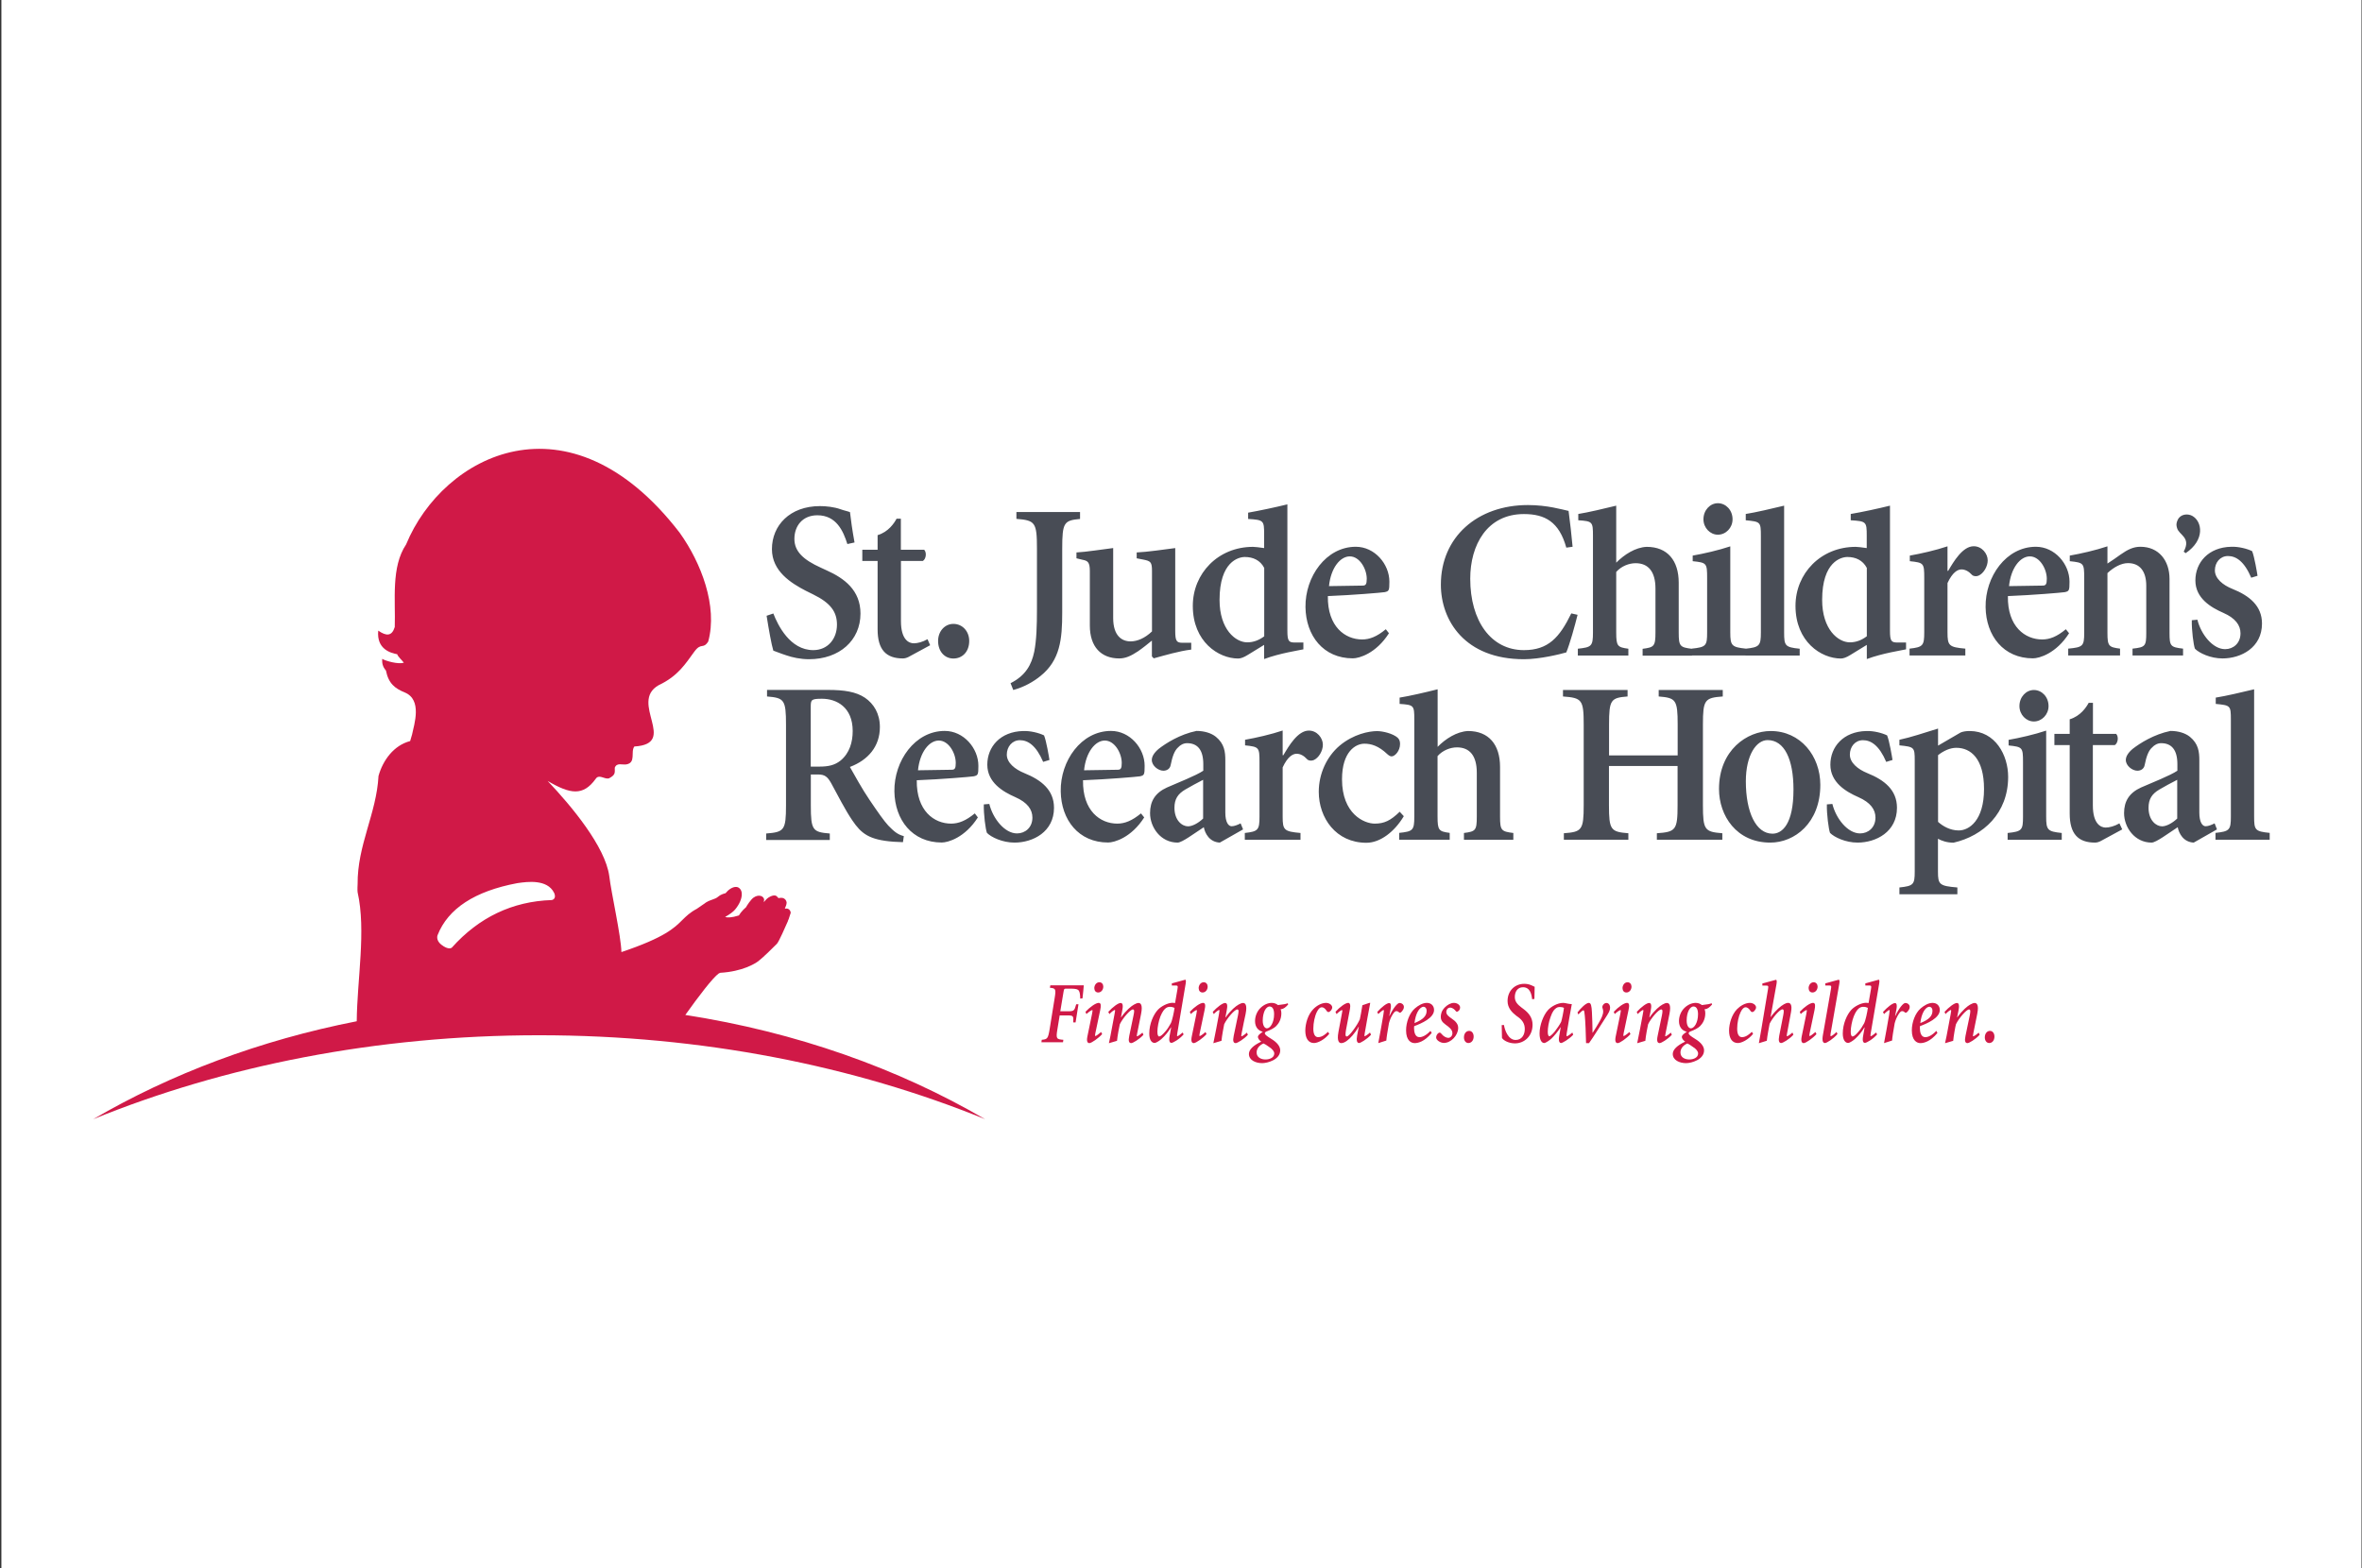 <svg width="1256" height="834" viewBox="0 0 1256 834" fill="none" xmlns="http://www.w3.org/2000/svg">
<rect x="0" y="0" width="1256" height="834" fill="#333333" stroke="none"/>
<rect width="1255" height="834" transform="translate(0.735)" fill="white"/>
<path d="M450.589 289.369C448.404 282.439 444.732 274.066 434.646 274.066C426.698 274.066 422.422 279.787 422.422 286.625C422.422 293.322 427.21 297.741 436.459 301.927L439.573 303.369C448.916 307.555 457.561 313.88 457.561 326.345C457.561 340.578 446.406 350.625 430.184 350.625C425.629 350.625 421.307 349.648 418.192 348.578C414.846 347.508 412.661 346.532 411.22 346.066C410.244 342.95 408.803 334.811 407.641 327.508L411.22 326.299C413.637 332.532 420.098 345.787 432.462 345.787C440.27 345.787 445.058 339.694 445.058 332.252C445.058 325.555 441.851 320.764 432.322 316.113L428.464 314.206C420.563 310.113 410.477 303.787 410.477 292.066C410.477 279.508 419.959 269.183 436.041 269.183C439.294 269.183 443.617 269.648 446.964 270.857C448.869 271.555 450.543 271.834 451.983 272.392C452.448 276.578 453.192 281.834 454.4 288.532L450.589 289.369ZM493.211 339.973C490.562 341.508 487.819 342.159 485.914 342.159C483.497 342.159 479.081 340.485 479.081 330.346V298.346H490.748C492.421 297.322 492.886 293.927 491.445 292.392H479.035V275.88H476.757C475.549 278.159 472.435 282.95 466.671 284.625V292.392H458.537V298.346H466.671V334.764C466.671 345.508 471.133 350.206 480.104 350.206C481.08 350.206 482.288 349.973 484.055 348.904L494.606 343.183L493.211 339.973ZM1127.01 437.927C1124.36 439.462 1121.62 440.159 1119.72 440.159C1117.3 440.159 1112.88 438.485 1112.88 428.345V396.299H1124.55C1126.22 395.276 1126.73 391.88 1125.29 390.346H1112.93V373.834H1110.65C1109.44 376.113 1106.33 380.857 1100.57 382.578V390.346H1092.43V396.299H1100.57V432.718C1100.57 443.462 1105.03 448.159 1114 448.159C1114.97 448.159 1116.18 447.927 1117.95 446.857L1128.5 441.136L1127.01 437.927ZM498.835 340.904C498.835 346.625 502.414 350.252 506.969 350.252C511.757 350.252 515.382 346.625 515.382 340.904C515.382 335.741 511.757 331.834 506.969 331.834C502.414 331.834 498.835 335.741 498.835 340.904ZM551.404 324.066C551.404 332.904 551.172 340.392 549.963 346.625C548.522 353.508 545.408 359.322 537.367 363.369L538.808 366.997C544.572 365.415 549.359 362.718 553.217 359.601C563.768 351.183 564.837 339.88 564.837 325.787V291.834C564.837 277.834 565.813 276.811 574.319 276.02V272.346H540.481V275.973C550.428 276.764 551.404 277.787 551.404 291.787V324.066ZM591.842 291.508C586.45 292.159 577.34 293.601 572.413 293.834V296.95L575.667 297.741C578.316 298.252 579.524 298.904 579.524 303.694V332.718C579.524 344.02 585.52 350.206 595.142 350.206C598.488 350.206 601.37 348.904 605.088 346.439C607.738 344.625 610.108 342.671 612.525 340.718V349.136L613.501 350.159C619.125 348.625 627.074 346.252 633.441 345.508V341.88H628.886C625.633 341.88 624.935 340.997 624.935 335.508V291.508C619.776 292.159 610.062 293.601 604.438 293.834V296.95L607.784 297.601C611.875 298.392 612.572 298.904 612.572 303.694V335.834C608.76 339.462 604.763 341.136 601.184 341.136C596.629 341.136 591.935 338.299 591.935 328.671V291.508H591.842ZM684.569 268.252C678.341 269.787 669.835 271.601 663.7 272.671V276.02C671.973 276.532 672.206 276.811 672.206 284.206V291.508C669.417 291.136 667.511 290.857 666.303 290.857C647.711 290.857 634.278 304.997 634.278 322.252C634.278 341.322 647.943 350.252 658.401 350.252C659.61 350.252 661.283 349.741 663.56 348.299L672.206 342.997V350.532C680.479 347.415 690.891 345.88 693.075 345.369V341.741H688.66C685.313 341.741 684.569 341.09 684.569 335.415V268.252ZM672.252 338.439C669.463 340.532 666.489 341.648 663.235 341.648C657.007 341.648 648.501 334.764 648.501 319.09C648.501 298.718 658.587 296.252 661.934 296.252C666.256 296.252 670.114 297.927 672.252 302.066V338.439ZM736.906 334.671C732.211 338.578 728.353 340.113 724.31 340.113C715.339 340.113 705.857 333.369 706.09 317.043C719.15 316.532 734.628 315.229 736.302 314.95C738.579 314.439 738.811 314.159 738.811 309.369C738.811 300.02 731.003 290.811 720.963 290.811C705.113 290.811 693.958 306.764 694.191 322.95C694.423 338.113 703.673 350.159 719.383 350.159C722.729 350.159 731.747 347.555 738.579 336.811L736.906 334.671ZM706.694 311.741C707.67 302.02 712.69 295.927 717.756 295.927C723.055 295.927 726.773 302.671 726.773 307.834C726.773 310.671 726.262 311.462 724.635 311.462L706.694 311.741ZM836.234 290.811C835.536 283.834 835.025 278.532 834.095 271.741C830.749 271.043 822.801 268.625 812.482 268.625C785.617 268.625 766.188 285.601 766.188 310.95C766.188 330.02 778.924 350.625 810.344 350.625C818.757 350.625 829.54 347.973 832.887 346.997C834.793 342.392 837.442 332.764 838.883 326.997L835.536 326.252C829.308 339.043 823.312 345.787 810.344 345.787C792.821 345.787 781.805 330.252 781.805 307.787C781.805 289.927 790.683 273.415 810.344 273.415C821.499 273.415 829.076 277.508 832.887 291.276L836.234 290.811ZM859.427 268.95C853.199 270.485 844.321 272.578 839.255 273.369V276.718C846.784 277.229 847.063 277.508 847.063 284.904V336.345C847.063 343.741 846.32 344.252 839.022 345.043V348.671H865.888V345.043C860.124 344.252 859.427 343.741 859.427 336.345V304.206C862.169 301.09 866.26 299.555 869.746 299.555C876.439 299.555 880.297 303.973 880.297 313.043V336.392C880.297 343.787 879.553 344.299 873.464 345.09V348.718H899.725V345.09C893.357 344.299 892.66 343.787 892.66 336.392V309.927C892.66 298.113 886.664 290.857 875.649 290.857C869.653 291.09 863.657 294.997 859.427 299.276V268.95ZM920.13 290.578C913.902 292.671 905.954 294.485 900.097 295.508V298.485C907.534 299.276 907.766 299.508 907.766 307.415V336.299C907.766 343.415 907.301 344.206 899.586 344.997V348.625H928.357V344.997C920.827 344.206 920.083 343.415 920.083 336.299V290.578H920.13ZM921.292 276.206C921.292 271.276 917.713 267.648 913.483 267.648C909.393 267.648 905.814 271.276 905.814 276.206C905.814 280.764 909.393 284.392 913.483 284.392C917.713 284.392 921.292 280.764 921.292 276.206ZM948.715 268.95C942.347 270.485 933.47 272.578 928.31 273.369V276.718C936.119 277.508 936.351 277.508 936.351 285.136V336.345C936.351 343.462 935.608 344.252 928.171 345.043V348.671H956.989V345.043C949.18 344.252 948.715 343.462 948.715 336.345V268.95ZM1005 268.95C998.774 270.485 990.268 272.346 984.133 273.369V276.718C992.406 277.229 992.639 277.508 992.639 284.904V291.508C989.896 291.136 987.991 290.857 986.782 290.857C968.19 290.857 954.758 304.997 954.758 322.252C954.758 341.322 968.423 350.252 978.881 350.252C980.089 350.252 981.762 349.741 984.04 348.299L992.685 342.997V350.532C1000.96 347.415 1011.42 345.88 1013.55 345.369V341.741H1009.09C1005.75 341.741 1005 341.09 1005 335.415V268.95ZM992.639 338.439C989.896 340.532 986.875 341.648 983.668 341.648C977.44 341.648 968.934 334.764 968.934 319.09C968.934 298.718 979.02 296.252 982.367 296.252C986.689 296.252 990.501 297.927 992.685 302.066V338.439H992.639ZM1035.59 290.578C1029.36 292.671 1021.41 294.485 1015.55 295.508V298.485C1022.99 299.276 1023.22 299.508 1023.22 307.415V336.299C1023.22 343.415 1022.53 344.206 1015.41 344.997V348.625H1045.07V344.997C1036.33 344.206 1035.59 343.415 1035.59 336.299V310.113C1038.24 304.392 1040.98 302.857 1043.02 302.857C1044.93 302.857 1046.88 303.88 1048.55 305.694C1049.25 306.485 1050.74 306.718 1052.04 306.206C1054.78 305.043 1056.97 301.276 1056.97 298.066C1056.97 294.439 1053.85 290.532 1049.53 290.532C1043.63 290.532 1038.84 298.718 1035.96 303.601H1035.59V290.578ZM1098.52 334.671C1093.83 338.578 1090.01 340.113 1085.92 340.113C1076.91 340.113 1067.43 333.369 1067.7 317.043C1080.76 316.532 1096.24 315.229 1097.96 314.95C1100.24 314.439 1100.47 314.159 1100.47 309.369C1100.47 300.02 1092.66 290.811 1082.58 290.811C1066.73 290.811 1055.57 306.764 1055.85 322.95C1056.08 338.113 1065.33 350.159 1081.04 350.159C1084.39 350.159 1093.41 347.555 1100.24 336.811L1098.52 334.671ZM1068.31 311.741C1069.28 302.02 1074.3 295.927 1079.37 295.927C1084.67 295.927 1088.39 302.671 1088.39 307.834C1088.39 310.671 1087.92 311.462 1086.2 311.462L1068.31 311.741ZM1120.64 290.578C1114.42 292.671 1106.47 294.485 1100.61 295.508V298.485C1108.05 299.276 1108.28 299.508 1108.28 307.415V336.578C1108.28 343.694 1107.58 344.252 1099.78 344.997V348.625H1127.34V344.997C1121.34 344.206 1120.64 343.694 1120.64 336.578V304.811C1123.99 301.694 1127.94 299.508 1131.57 299.508C1137.8 299.508 1141.28 303.787 1141.28 311.555V336.578C1141.28 343.694 1140.77 344.252 1133.98 344.997V348.625H1160.85V344.997C1154.16 344.206 1153.65 343.694 1153.65 336.578V307.927C1153.65 298.066 1147.88 290.811 1138.17 290.811C1134.45 290.811 1131.47 292.252 1127.62 294.95C1125.48 296.485 1123.06 298.206 1120.64 299.741V290.578ZM1162.24 294.206C1172.66 287.183 1171.08 277.276 1165.68 274.346C1163.31 273.09 1159.46 273.322 1157.97 276.578C1156.9 278.904 1157.5 280.206 1157.64 280.764C1158.57 284.625 1165.36 285.741 1161.18 293.415L1162.24 294.206ZM1165.5 329.88C1165.36 335.043 1166.43 343.229 1167.17 345.043C1169.45 347.369 1175.44 350.206 1181.81 350.206C1191.67 350.206 1202.82 344.485 1202.82 331.648C1202.82 322.206 1196.13 316.857 1187.11 313.229C1181.95 311.183 1177.77 307.648 1177.77 303.369C1177.77 299.229 1180.51 295.741 1184.74 295.741C1189.06 295.741 1193.39 298.578 1197.1 307.276L1200.45 306.252C1200.22 304.671 1198.78 296.02 1197.57 293.136C1194.92 291.834 1190.36 290.671 1186.51 290.811C1174.28 291.043 1167.4 299.229 1167.4 308.718C1167.4 318.206 1175.68 323.09 1182.28 325.973C1188.74 328.811 1191.39 332.578 1191.39 336.857C1191.39 342.159 1187.53 345.276 1183.21 345.276C1176.61 345.276 1170.38 337.369 1168.47 329.601L1165.5 329.88ZM407.874 366.997V370.439C416.984 371.183 417.96 372.159 417.96 385.415V428.345C417.96 441.601 416.984 442.578 407.409 443.322V446.764H441.246V443.322C432.136 442.578 431.16 441.601 431.16 428.345V411.927H435.018C438.597 411.927 440.038 413.136 441.99 416.578C445.476 422.95 449.427 430.811 453.285 436.439C457.979 443.322 462.07 446.718 475.13 447.694L480.15 447.927L480.615 444.718C477.129 443.834 475.223 442.02 472.342 439.09C470.064 436.625 466.95 432.206 462.395 425.462C458.584 419.927 453.889 411.369 451.937 407.927C461.651 404.252 467.88 396.997 467.88 386.718C467.88 379.508 464.626 374.345 459.978 371.136C455.191 367.927 448.962 366.95 440.177 366.95H407.874V366.997ZM431.114 376.066C431.114 372.159 431.346 371.648 437.11 371.648C444.779 371.648 453.424 376.066 453.424 388.811C453.424 394.718 451.751 400.578 446.964 404.532C443.849 406.997 440.503 407.741 435.669 407.741H431.114V376.066ZM518.357 432.625C513.662 436.485 509.805 438.066 505.761 438.066C496.744 438.066 487.262 431.322 487.494 414.997C500.555 414.485 516.033 413.183 517.753 412.904C520.03 412.392 520.262 412.113 520.262 407.322C520.262 397.973 512.454 388.764 502.368 388.764C486.518 388.764 475.363 404.718 475.595 420.904C475.828 436.066 485.077 448.113 500.787 448.113C504.134 448.113 513.151 445.508 519.984 434.764L518.357 432.625ZM488.145 409.694C489.121 399.973 494.141 393.88 499.207 393.88C504.506 393.88 508.224 400.625 508.224 405.787C508.224 408.671 507.759 409.415 506.04 409.415L488.145 409.694ZM523.144 427.834C523.005 432.997 524.074 441.183 524.818 442.997C527.095 445.322 533.091 448.159 539.459 448.159C549.313 448.159 560.468 442.439 560.468 429.648C560.468 420.159 553.728 414.857 544.757 411.229C539.598 409.136 535.368 405.648 535.368 401.369C535.368 397.229 538.157 393.694 542.34 393.694C546.663 393.694 550.986 396.532 554.704 405.229L558.051 404.206C557.818 402.671 556.377 393.973 555.169 391.136C552.52 389.834 547.965 388.671 544.107 388.811C531.883 389.09 525.003 397.229 525.003 406.718C525.003 416.159 533.277 421.09 539.877 423.973C546.338 426.811 548.987 430.578 548.987 434.857C548.987 440.159 545.129 443.276 540.807 443.276C534.207 443.276 527.978 435.369 526.072 427.601L523.144 427.834ZM606.715 432.625C602.021 436.485 598.163 438.066 594.119 438.066C585.102 438.066 575.62 431.322 575.899 414.997C588.96 414.485 604.438 413.183 606.158 412.904C608.435 412.392 608.667 412.113 608.667 407.322C608.667 397.973 600.859 388.764 590.773 388.764C574.923 388.764 563.768 404.718 564.047 420.904C564.279 436.066 573.529 448.113 589.239 448.113C592.585 448.113 601.602 445.508 608.435 434.764L606.715 432.625ZM576.457 409.694C577.433 399.973 582.453 393.88 587.473 393.88C592.771 393.88 596.49 400.625 596.49 405.787C596.49 408.671 596.025 409.415 594.305 409.415L576.457 409.694ZM659.703 437.927C658.169 438.718 656.356 439.462 654.915 439.462C653.242 439.462 651.569 437.369 651.569 432.206V404.439C651.569 399.88 651.104 395.601 646.549 391.88C644.132 389.927 640.413 388.764 636.23 388.764C627.352 390.578 619.916 395.369 616.197 398.252C613.687 400.346 612.479 402.392 612.479 404.206C612.479 407.322 615.965 409.927 618.614 409.927C620.52 409.927 622.1 408.904 622.472 407.043C623.448 402.113 624.61 399.136 626.516 397.462C627.585 396.299 629.258 395.276 631.21 395.276C636.741 395.276 639.856 398.764 639.856 406.439V409.927C635.998 412.532 626.423 416.252 620.52 418.857C614.292 421.694 611.549 426.113 611.549 432.485C611.549 440.02 617.173 448.159 626.19 448.159C628.607 448.159 635.068 443.229 640.134 439.973C640.739 443.229 643.109 447.88 648.64 448.159L661.004 441.136L659.703 437.927ZM639.763 435.369C637.02 437.973 633.906 439.508 631.722 439.508C628.607 439.508 624.517 436.392 624.517 429.648C624.517 424.997 626.33 422.252 630.281 419.927C632.465 418.625 637.253 416.02 639.763 414.764V435.369ZM682.106 388.532C675.878 390.625 667.929 392.439 662.073 393.462V396.439C669.51 397.229 669.742 397.462 669.742 405.415V434.345C669.742 441.462 668.998 442.252 661.934 443.043V446.671H691.541V443.043C682.803 442.252 682.059 441.508 682.059 434.345V408.159C684.709 402.439 687.451 400.904 689.496 400.904C691.402 400.904 693.354 401.927 695.027 403.787C695.724 404.578 697.165 404.811 698.513 404.299C701.256 403.136 703.44 399.369 703.44 396.113C703.44 392.485 700.326 388.578 696.003 388.578C690.1 388.578 685.313 396.764 682.431 401.694H682.059V388.532H682.106ZM744.296 431.741C739.369 436.532 736.023 438.066 731.003 438.066C725.379 438.066 713.619 432.904 713.619 414.485C713.619 399.694 720.917 395.555 725.518 395.555C729.004 395.555 732.955 396.578 737.742 401.136C738.718 402.02 739.416 402.299 740.02 402.299C741.693 402.299 744.482 399.462 744.482 395.694C744.482 394.252 744.11 393.229 743.181 392.346C740.671 390.159 735.372 388.857 732.258 388.857C728.075 388.857 719.755 390.392 712.318 396.625C705.485 402.439 701.256 411.555 701.256 421.136C701.256 434.997 710.366 448.252 726.587 448.252C734.024 448.252 741.6 442.299 746.481 434.113L744.296 431.741ZM764.422 366.625C758.194 368.206 749.316 370.252 744.25 371.043V374.392C751.826 374.904 752.058 375.183 752.058 382.578V434.299C752.058 441.694 751.315 442.206 744.017 442.997V446.625H770.883V442.997C765.119 442.206 764.422 441.694 764.422 434.299V402.159C767.164 399.043 771.255 397.508 774.741 397.508C781.48 397.508 785.291 401.927 785.291 410.997V434.345C785.291 441.741 784.594 442.252 778.459 443.043V446.671H804.72V443.043C798.352 442.252 797.655 441.741 797.655 434.345V407.88C797.655 396.066 791.659 388.811 780.643 388.811C774.647 389.09 768.652 392.95 764.468 397.229V366.625H764.422ZM831.121 366.997V370.439C841.207 371.183 842.137 372.159 842.137 385.369V428.252C842.137 441.462 841.16 442.485 831.586 443.183V446.625H865.888V443.183C856.545 442.439 855.569 441.462 855.569 428.252V407.415H892.056V428.252C892.056 441.462 891.08 442.485 881.04 443.183V446.625H915.854V443.183C906.511 442.439 905.535 441.462 905.535 428.252V385.369C905.535 372.159 906.511 371.136 916.086 370.439V366.997H882.016V370.439C891.126 371.183 892.103 372.159 892.103 385.369V401.787H855.616V385.369C855.616 372.159 856.592 371.136 865.469 370.439V366.997H831.121ZM967.958 417.462C967.958 402.02 957.407 388.811 941.557 388.811C929.101 388.811 914.088 398.904 914.088 419.648C914.088 433.787 923.337 448.159 941.325 448.159C954.153 448.206 967.958 437.834 967.958 417.462ZM953.688 419.927C953.688 438.345 947.693 443.415 942.533 443.415C933.749 443.415 928.357 432.02 928.357 415.555C928.357 401.555 933.981 393.648 939.884 393.648C948.855 393.601 953.688 403.834 953.688 419.927ZM971.444 427.834C971.304 432.997 972.42 441.183 973.117 442.997C975.395 445.322 981.391 448.159 987.758 448.159C997.612 448.159 1008.72 442.439 1008.72 429.648C1008.72 420.159 1002.03 414.857 993.011 411.229C987.851 409.136 983.668 405.648 983.668 401.369C983.668 397.229 986.41 393.694 990.64 393.694C994.963 393.694 999.285 396.532 1003 405.229L1006.35 404.206C1006.12 402.671 1004.68 393.973 1003.47 391.136C1000.82 389.834 996.264 388.671 992.406 388.811C980.182 389.09 973.303 397.229 973.303 406.718C973.303 416.159 981.576 421.09 988.177 423.973C994.637 426.811 997.287 430.578 997.287 434.857C997.287 440.159 993.429 443.276 989.106 443.276C982.506 443.276 976.278 435.369 974.372 427.601L971.444 427.834ZM1030.57 387.508C1022.99 389.834 1016.16 392.159 1010.02 393.462V396.439C1017.92 397.229 1018.16 397.462 1018.16 404.485V463.601C1018.16 470.485 1017.46 471.229 1010.02 472.02V475.648H1040.84V472.02C1031.26 471.229 1030.52 470.439 1030.52 463.601V446.113C1032.33 447.136 1035.21 448.206 1038.79 448.206C1054.64 444.578 1067.84 432.532 1067.84 413.183C1067.84 401.648 1061.01 388.811 1047.35 388.811C1045.44 388.811 1043.77 389.09 1042.56 389.601L1030.57 396.578V387.508ZM1030.57 401.648C1033.54 399.322 1036.93 397.741 1040.28 397.741C1047.95 397.741 1055.01 403.462 1055.01 419.648C1055.01 436.346 1047.11 441.694 1041.58 441.694C1037.17 441.694 1033.31 439.601 1030.57 437.136V401.648ZM1088.11 388.578C1081.88 390.671 1073.93 392.485 1068.08 393.508V396.485C1075.51 397.276 1075.74 397.508 1075.74 405.415V434.345C1075.74 441.462 1075.23 442.252 1067.56 443.043V446.671H1096.34V443.043C1088.81 442.252 1088.06 441.508 1088.06 434.345V388.578H1088.11ZM1089.32 375.555C1089.32 370.625 1085.74 366.997 1081.51 366.997C1077.42 366.997 1073.84 370.625 1073.84 375.555C1073.84 380.113 1077.42 383.741 1081.51 383.741C1085.69 383.741 1089.32 380.113 1089.32 375.555ZM1177.63 437.927C1176.05 438.718 1174.28 439.462 1172.84 439.462C1171.17 439.462 1169.5 437.369 1169.5 432.206V404.439C1169.5 399.88 1169.03 395.601 1164.48 391.88C1162.06 389.927 1158.34 388.764 1154.16 388.764C1145.28 390.578 1137.84 395.369 1134.12 398.252C1131.61 400.346 1130.41 402.392 1130.41 404.206C1130.41 407.322 1133.89 409.927 1136.54 409.927C1138.45 409.927 1140.03 408.904 1140.4 407.043C1141.37 402.113 1142.54 399.136 1144.49 397.462C1145.56 396.299 1147.23 395.276 1149.18 395.276C1154.71 395.276 1157.83 398.764 1157.83 406.439V409.927C1153.97 412.532 1144.4 416.252 1138.49 418.857C1132.26 421.694 1129.48 426.113 1129.48 432.485C1129.48 440.02 1135.1 448.159 1144.12 448.159C1146.49 448.159 1152.99 443.229 1158.01 439.973C1158.62 443.229 1160.99 447.88 1166.52 448.159L1178.88 441.136L1177.63 437.927ZM1157.74 435.369C1154.99 437.973 1151.83 439.508 1149.69 439.508C1146.58 439.508 1142.49 436.392 1142.49 429.648C1142.49 424.997 1144.3 422.252 1148.25 419.927C1150.39 418.625 1155.23 416.02 1157.74 414.764V435.369ZM1198.64 366.625C1192.27 368.159 1183.39 370.252 1178.23 371.043V374.392C1186.04 375.183 1186.27 375.183 1186.27 382.811V434.299C1186.27 441.415 1185.58 442.206 1178.09 442.997V446.625H1206.91V442.997C1199.1 442.206 1198.64 441.462 1198.64 434.299V366.625Z" fill="#484C55"/>
<path d="M364.415 539.834C371.433 529.973 379.056 519.973 382.17 517.787C382.449 517.648 382.635 517.555 382.96 517.415C394.813 516.718 401.506 512.532 403.226 511.229C405.457 509.601 412.01 503.136 413.126 501.973C414.242 500.764 417.635 492.95 419.075 489.694L418.889 489.973L419.447 488.671L419.54 488.346L420.47 485.508C420.423 484.671 419.959 483.88 419.215 483.462C418.657 483.183 418.006 483.183 417.356 483.276C417.402 483.183 417.402 483.09 417.402 483.09C417.82 482.206 418.285 480.997 418.285 480.159C418.285 480.113 418.285 480.02 418.285 479.973C418.146 479.043 417.681 478.346 416.891 477.88C416.101 477.415 415.078 477.462 413.963 477.694C413.405 476.997 412.847 476.532 412.708 476.485C412.475 476.299 411.174 475.834 408.757 477.322C407.827 477.88 406.898 478.904 406.154 479.834C406.247 479.09 406.34 478.345 406.34 478.345C406.108 477.508 405.55 476.857 404.713 476.578C403.551 476.159 402.11 476.439 400.762 477.369C399.228 478.392 397.183 481.648 396.626 482.625C396.114 483.043 394.116 484.811 392.907 486.904C389.003 488.159 386.632 488.113 385.61 487.694C387.98 486.345 389.84 484.997 390.862 483.787C393.186 480.997 394.441 478.066 394.441 475.648C394.441 475.229 394.395 474.857 394.348 474.485C394.116 473.369 393.511 472.532 392.675 472.066C390.351 470.857 387.562 473.276 387.051 473.741C387.004 473.787 386.214 474.625 385.796 475.09C384.913 475.276 383.1 475.834 381.845 476.95C381.008 477.694 379.986 478.066 378.777 478.485C377.336 478.997 375.756 479.555 374.176 480.904H374.129C373.757 481.136 371.34 482.811 370.55 483.369C366.878 485.322 364.926 487.276 362.835 489.322C358.698 493.462 353.539 498.625 330.438 506.392C330.252 497.787 325 474.764 323.977 465.927C321.839 450.346 304.037 428.904 291.209 415.369C303.294 422.485 310.08 423.462 316.726 414.299C318.493 411.555 321.235 414.532 323.745 414.02C327.417 412.113 326.906 411.043 326.906 408.346C327.975 405.462 330.856 406.904 332.994 406.578C338.386 405.694 335.179 399.927 337.317 397.043C360.975 395.601 334.249 373.555 350.239 364.439C360.604 359.555 364.508 352.997 369.156 346.671C372.967 341.462 373.757 345.555 376.593 341.229C381.752 322.439 372.828 299.276 361.394 283.322C302.55 206.857 235.479 242.113 215.958 289.555C207.87 301.601 210.38 319.136 209.915 333.508C208.382 338.485 205.407 338.392 201.131 335.415C200.155 345.369 207.824 347.322 211.217 347.973C211.589 349.276 213.82 351.183 214.749 352.485C211.682 353.415 205.267 351.601 203.222 350.439C203.129 352.671 203.408 354.532 205.221 356.625C206.615 363.694 210.148 366.206 215.214 368.299C224.65 372.159 220.234 385.276 219.118 390.671C218.747 391.834 218.421 393.043 218.096 394.159C209.358 396.439 203.594 404.392 201.27 412.718C200.201 432.811 189.976 449.462 190.161 470.299C190.161 470.299 189.976 473.369 190.161 474.578C194.763 494.997 189.883 521.183 189.697 543.183C138.243 553.276 90.787 571.183 49.559 595.276C119.047 566.95 200.062 550.625 286.7 550.625C373.339 550.625 454.354 566.95 523.841 595.276C477.547 568.252 423.352 548.95 364.415 539.834ZM232.691 497.369C238.222 483.276 252.491 473.973 274.987 469.741L275.638 469.648C280.24 468.997 290.977 467.508 294.602 474.811C294.602 474.811 295.392 476.206 294.974 477.415C294.556 478.625 293.347 478.718 293.347 478.718C272.478 479.415 254.629 487.927 240.267 504.02C240.267 504.02 238.64 505.601 234.596 502.392C231.575 499.973 232.691 497.369 232.691 497.369Z" fill="#D01947"/>
<path d="M576.317 523.926C576.224 524.949 575.945 528.437 575.62 530.995L574.412 531.135C574.365 528.949 574.179 527.74 573.714 526.995C573.203 526.112 572.088 525.879 569.485 525.833H567.393C565.906 525.833 565.813 525.833 565.534 527.554L563.814 537.879H567.719C571.112 537.879 571.297 537.647 572.273 534.158H573.482L571.948 543.786H570.693C570.879 540.298 570.833 540.065 567.393 540.065H563.489L562.28 547.414C561.444 552.437 561.723 552.763 565.441 553.042L565.255 554.344H553.775L553.96 553.042C556.935 552.763 557.307 552.437 558.144 547.414L560.793 530.995C561.63 525.972 561.351 525.647 558.283 525.368L558.515 524.065H576.317V523.926ZM577.712 539.368C578.688 538.391 580.361 537.228 580.779 537.228C581.058 537.228 581.012 537.6 580.686 539.321L578.223 551.275C577.665 554.019 578.362 554.809 579.292 554.809C580.408 554.809 584.172 552.158 586.078 550.019L585.52 548.902C584.312 549.972 582.825 551.042 582.499 551.042C582.22 551.042 582.22 550.623 582.453 549.554L585.056 537.182C585.474 535.042 585.613 533.414 584.219 533.414C582.732 533.414 579.571 535.6 577.2 538.158L577.712 539.368ZM586.682 524.763C586.682 523.6 585.985 522.437 584.591 522.437C582.778 522.437 581.895 524.251 581.895 525.554C581.941 526.995 582.685 527.879 583.987 527.879C585.567 527.879 586.682 526.391 586.682 524.763ZM589.936 539.368C590.866 538.298 592.399 537.182 592.771 537.182C593.097 537.182 592.957 537.833 592.632 539.507L591.191 547.182C590.726 549.74 590.261 552.251 589.657 554.856L593.933 553.6H593.98C594.212 550.996 595.188 545.833 595.467 544.763C597.001 541.554 601.045 536.902 602.393 536.902C603.322 536.902 603.183 538.019 602.764 540.019L600.487 550.949C599.883 553.74 600.347 554.809 601.556 554.809C602.393 554.809 605.832 552.809 608.017 550.391L607.505 549.228C606.436 550.205 604.995 551.182 604.67 551.182C604.391 551.182 604.484 550.763 604.717 549.507C605.46 545.693 606.25 541.74 606.762 539.321C607.831 534.019 606.297 533.461 605.414 533.461C604.81 533.461 604.112 533.693 603.043 534.298C601.602 535.089 598.86 537.275 596.164 541.089H596.071L596.722 537.693C597.233 535.088 597.187 533.461 595.885 533.461C594.584 533.461 591.656 535.647 589.332 538.205L589.936 539.368ZM628.886 549.182C627.817 550.112 626.423 551.135 626.051 551.135C625.819 551.135 625.865 550.67 626.051 549.461L630.466 523.275C630.699 521.879 630.652 521.089 630.234 521.089C629.909 521.089 626.283 522.251 623.123 523.042V524.158H624.982C626.376 524.158 626.423 524.391 626.097 526.251L624.842 533.507C624.238 533.368 623.634 533.368 623.169 533.368C620.659 533.554 617.452 535.228 615.732 537.042C613.408 539.507 611.131 544.484 611.131 549.693C611.131 553.368 612.572 554.716 613.966 554.716C614.896 554.716 617.034 553.182 617.638 552.577C619.59 550.856 621.31 548.716 622.611 546.484H622.751L621.961 550.902C621.356 554.158 622.193 554.67 622.937 554.67C623.82 554.67 627.259 552.67 629.397 550.158L628.886 549.182ZM616.43 551.275C615.779 551.275 615.453 550.437 615.453 548.67C615.453 546.484 616.104 542.995 617.08 540.53C618.149 537.879 619.218 536.716 620.008 536.158C620.659 535.693 621.403 535.507 622.147 535.507C623.076 535.507 623.866 535.74 624.564 536.065C624.285 538.298 623.309 542.902 622.565 544.298C621.589 546.065 620.752 547.368 619.823 548.437C618.242 550.344 617.08 551.275 616.43 551.275ZM633.209 539.368C634.138 538.391 635.858 537.228 636.276 537.228C636.555 537.228 636.509 537.6 636.184 539.321L633.72 551.275C633.162 554.019 633.86 554.809 634.789 554.809C635.951 554.809 639.67 552.158 641.575 550.019L641.017 548.902C639.855 549.972 638.322 551.042 637.996 551.042C637.717 551.042 637.717 550.623 637.95 549.554L640.553 537.182C641.017 535.042 641.11 533.414 639.716 533.414C638.229 533.414 635.068 535.6 632.698 538.158L633.209 539.368ZM642.179 524.763C642.179 523.6 641.482 522.437 640.088 522.437C638.275 522.437 637.392 524.251 637.392 525.554C637.439 526.995 638.182 527.879 639.484 527.879C641.064 527.879 642.179 526.391 642.179 524.763ZM645.433 539.368C646.363 538.298 647.896 537.182 648.268 537.182C648.594 537.182 648.454 537.833 648.175 539.507L646.734 547.182C646.27 549.74 645.758 552.251 645.201 554.856L649.477 553.6H649.523C649.756 550.996 650.732 545.833 650.964 544.763C652.498 541.554 656.542 536.902 657.89 536.902C658.866 536.902 658.68 538.019 658.308 540.019L656.03 550.949C655.426 553.74 655.891 554.809 657.1 554.809C657.936 554.809 661.376 552.809 663.56 550.391L663.049 549.228C661.98 550.205 660.539 551.182 660.214 551.182C659.935 551.182 660.028 550.763 660.26 549.507C661.004 545.693 661.794 541.74 662.352 539.321C663.421 534.019 661.887 533.461 661.004 533.461C660.4 533.461 659.702 533.693 658.633 534.298C657.193 535.089 654.45 537.275 651.754 541.089H651.615L652.266 537.693C652.777 535.088 652.777 533.461 651.429 533.461C650.128 533.461 647.199 535.647 644.875 538.205L645.433 539.368ZM684.755 533.6C683.918 533.972 682.664 534.251 679.549 534.577C678.713 533.879 677.597 533.414 676.249 533.414C674.344 533.414 672.159 534.298 670.346 536.019C668.394 537.879 667.372 540.577 667.372 543.089C667.372 546.251 669.045 548.205 671.508 548.763C669.649 550.065 668.905 550.67 668.905 551.554C668.905 552.251 669.556 553.275 670.672 554.019C666.442 556.019 664.118 558.251 664.118 560.577C664.118 563.926 667.743 565.461 671.183 565.461C674.018 565.461 680.758 563.6 680.758 558.67C680.758 556.67 679.317 554.53 675.831 552.437C674.111 551.368 672.577 550.391 672.577 549.6C672.577 549.275 672.81 548.995 673.135 548.763C675.738 547.786 677.551 546.809 678.573 545.786C679.875 544.484 681.362 542.251 681.362 538.949C681.362 538.205 681.269 537.461 680.99 536.763C681.269 536.763 681.362 536.763 681.502 536.716C682.478 536.577 683.64 535.833 684.988 534.251L684.755 533.6ZM677.597 560.344C677.597 562.53 675.134 563.507 672.903 563.507C670.858 563.507 668.208 562.577 668.208 559.786C668.208 557.879 669.463 556.019 671.88 554.995C672.438 555.228 673.6 555.879 674.808 556.809C676.668 558.019 677.597 559.228 677.597 560.344ZM672.577 537.368C673.321 535.972 674.297 535.321 675.041 535.321C676.807 535.321 677.504 537.042 677.504 539.414C677.504 544.019 675.413 546.949 673.693 546.949C672.577 546.949 671.462 545.6 671.462 542.809C671.462 540.484 671.973 538.623 672.577 537.368ZM706.182 548.809C705.16 549.74 703.208 551.647 700.93 551.647C699.21 551.647 698.327 549.926 698.374 546.995C698.374 544.065 699.117 540.484 700.233 538.251C701.07 536.484 701.999 535.74 702.836 535.74C703.673 535.74 704.602 536.251 705.578 537.833C705.904 538.344 706.647 538.53 707.298 537.879C707.995 537.228 708.413 536.53 708.413 535.833C708.413 534.53 706.833 533.414 705.113 533.414C702.603 533.414 699.954 535.042 698.327 536.763C695.492 539.647 694.144 544.344 694.098 548.112C694.098 552.344 695.771 554.763 698.746 554.763C700.651 554.763 704.23 553.089 706.833 549.879L706.182 548.809ZM710.737 539.368C711.714 538.298 713.247 537.228 713.573 537.228C713.945 537.228 713.805 537.833 713.48 539.507L711.714 548.902C710.737 554.205 712.364 554.809 713.201 554.809C714.177 554.809 715.246 554.298 716.176 553.6C717.942 552.344 720.452 549.647 722.45 546.112H722.543L721.66 550.763C721.195 553.321 721.521 554.763 722.729 554.763C723.427 554.763 726.913 552.763 729.051 550.344L728.493 549.182C727.47 550.158 726.029 551.135 725.704 551.135C725.425 551.135 725.518 550.716 725.704 549.507C726.634 544.112 727.61 538.763 728.632 533.414H728.121L724.449 534.67C724.077 537.228 723.334 541.089 723.101 542.112C722.404 543.786 720.963 546.065 719.569 547.926C718.174 549.833 716.826 551.275 716.129 551.275C715.293 551.275 715.385 549.972 715.757 547.693L717.802 536.902C718.267 534.577 717.849 533.414 716.919 533.414C715.432 533.414 712.457 535.6 710.133 538.158L710.737 539.368ZM732.908 539.368C733.838 538.391 735.372 537.182 735.697 537.182C735.976 537.182 735.93 537.833 735.604 539.74L734.303 547.228C733.838 549.786 733.373 552.251 732.908 554.809L737.138 553.461H737.185C737.278 551.879 737.789 548.67 738.579 544.205C739.09 542.298 739.741 540.763 740.717 539.321C741.6 537.926 742.204 537.786 742.576 537.786C742.902 537.786 743.459 537.972 743.831 538.344C744.203 538.763 744.621 538.716 744.993 538.391C745.411 538.065 745.737 537.693 746.202 536.856C746.527 536.251 746.666 535.321 746.341 534.716C745.969 533.926 745.086 533.461 744.203 533.461C743.041 533.461 740.81 536.251 738.904 540.298H738.765L739.462 536.763C739.787 535.135 739.741 533.507 738.718 533.507C737.371 533.507 734.628 535.693 732.351 538.251L732.908 539.368ZM760.657 548.298C758.379 550.716 756.334 551.647 754.8 551.647C752.476 551.647 751.919 548.902 751.919 546.716C751.919 546.484 751.965 546.065 752.012 545.786C755.777 544.391 762.563 541.461 762.563 537.182C762.563 535.088 761.168 533.414 758.705 533.414C756.474 533.414 754.103 534.856 752.384 536.344C749.502 538.809 747.689 543.693 747.689 548.019C747.689 553.461 750.385 554.809 752.244 554.809C753.964 554.809 757.403 554.112 761.308 549.414L760.657 548.298ZM755.637 535.972C756.009 535.693 756.52 535.461 756.939 535.461C757.543 535.461 758.612 535.926 758.612 537.647C758.612 540.251 756.892 542.251 752.151 544.158C752.802 538.902 754.522 536.763 755.637 535.972ZM776.414 535.833C776.414 534.53 774.88 533.414 773.114 533.414C771.44 533.414 769.674 534.437 768.28 535.833C766.374 537.786 766.142 539.647 766.142 540.902C766.142 543.554 768.326 544.623 770.046 545.972C771.998 547.507 772.323 548.53 772.323 549.6C772.323 551.042 771.162 552.019 770.185 552.019C769.07 552.019 767.629 551.321 766.328 549.693C765.909 549.182 765.444 549.042 764.84 549.507C764.236 549.926 763.678 550.856 763.678 551.786C763.725 553.461 766.235 554.716 767.768 554.716C771.58 554.716 775.345 550.716 775.391 546.763C775.391 544.763 774.229 543.275 771.859 541.693C770.604 540.856 769.07 539.693 769.07 538.298C769.07 536.856 770.046 535.926 771.115 535.926C772.37 535.926 773.485 536.902 774.183 537.833C774.462 538.205 774.926 538.251 775.624 537.647C776.088 537.275 776.414 536.577 776.414 535.833ZM778.459 551.786C778.459 553.507 779.435 554.763 780.829 554.763C782.27 554.763 783.618 553.507 783.618 551.321C783.618 549.554 782.642 548.298 781.248 548.298C779.621 548.298 778.459 549.74 778.459 551.786ZM798.538 545.228C798.631 548.437 798.678 550.949 798.678 552.019C799.375 553.368 802.303 554.949 805.557 554.949C810.53 554.949 814.946 551.135 814.946 545.042C814.946 541.228 812.854 538.763 810.298 536.809L808.95 535.786C806.998 534.298 805.51 532.763 805.51 530.298C805.51 527.461 806.951 525.089 809.879 525.089C813.644 525.089 814.434 528.902 814.713 531.461L815.922 531.321C815.968 528.716 815.968 526.856 816.061 524.856C815.689 524.67 815.178 524.437 814.481 524.112C813.04 523.461 811.738 523.275 810.484 523.275C805.743 523.275 801.652 526.763 801.652 532.437C801.652 536.158 804.069 538.53 806.347 540.298L807.323 540.995C809.461 542.577 810.809 544.437 810.809 547.321C810.809 550.251 809.322 553.135 805.928 553.135C801.978 553.135 800.119 547.833 799.747 545.182L798.538 545.228ZM829.912 546.437L829.076 551.228C828.564 554.251 829.54 554.763 830.098 554.763C830.842 554.763 834.328 552.763 836.559 550.344L836.094 549.182C835.025 550.158 833.584 551.135 833.212 551.135C832.887 551.135 832.933 550.716 833.119 549.507C833.956 544.205 834.932 538.902 835.815 534.065C834.932 534.019 834.328 533.972 833.538 533.786C832.562 533.554 831.864 533.414 831.26 533.414C828.239 533.414 824.753 535.368 823.033 537.368C820.802 539.879 818.664 545.088 818.664 549.647C818.664 553.693 820.105 554.763 821.127 554.763C821.964 554.763 824.242 553.135 825.078 552.298C826.566 550.856 828.425 548.623 829.819 546.391H829.912V546.437ZM827.681 536.065C828.285 535.693 828.89 535.6 829.401 535.6C830.33 535.6 831.028 535.74 831.632 536.065C831.493 537.693 830.516 542.484 830.145 543.507C829.308 545.135 827.96 547.089 826.798 548.577C825.45 550.251 824.242 551.182 823.916 551.182C823.405 551.182 823.033 550.391 823.033 548.809C823.033 546.716 823.498 543.6 824.52 540.902C825.543 537.833 826.659 536.67 827.681 536.065ZM839.255 539.554C840.742 538.065 841.579 537.368 841.997 537.368C842.462 537.368 842.555 538.53 842.741 540.437C842.973 542.205 843.345 550.995 843.391 554.809H844.972C847.482 551.368 850.828 545.74 853.292 542.019C855.523 538.623 856.173 537.414 856.173 536.019C856.173 534.437 855.337 533.461 854.221 533.461C853.059 533.461 851.99 534.67 852.037 535.786C852.037 536.112 852.501 536.856 852.501 537.972C852.501 539.693 851.525 541.693 850.131 544.065C849.108 545.833 848.225 547.275 846.924 549.275H846.831C846.831 545.879 846.645 541.042 846.506 538.251C846.32 535.089 846.041 533.414 844.879 533.414C843.345 533.414 840.556 536.251 838.836 538.484L839.255 539.554ZM858.637 539.368C859.566 538.391 861.286 537.228 861.704 537.228C861.983 537.228 861.937 537.6 861.612 539.321L859.148 551.275C858.59 554.019 859.288 554.809 860.217 554.809C861.379 554.809 865.097 552.158 867.003 550.019L866.445 548.902C865.283 549.972 863.75 551.042 863.424 551.042C863.145 551.042 863.145 550.623 863.378 549.554L865.981 537.182C866.445 535.042 866.538 533.414 865.144 533.414C863.657 533.414 860.496 535.6 858.126 538.158L858.637 539.368ZM867.561 524.763C867.561 523.6 866.817 522.437 865.469 522.437C863.657 522.437 862.774 524.251 862.774 525.554C862.82 526.995 863.564 527.879 864.865 527.879C866.445 527.879 867.561 526.391 867.561 524.763ZM870.861 539.368C871.791 538.298 873.324 537.182 873.696 537.182C874.022 537.182 873.882 537.833 873.557 539.507L872.116 547.182C871.651 549.74 871.14 552.251 870.582 554.856L874.858 553.6H874.905C875.137 550.996 876.113 545.833 876.392 544.763C877.926 541.554 881.97 536.902 883.318 536.902C884.247 536.902 884.108 538.019 883.736 540.019L881.458 550.949C880.854 553.74 881.366 554.809 882.528 554.809C883.364 554.809 886.804 552.809 888.988 550.391L888.477 549.228C887.408 550.205 885.967 551.182 885.642 551.182C885.363 551.182 885.456 550.763 885.688 549.507C886.432 545.693 887.222 541.74 887.733 539.321C888.802 534.019 887.268 533.461 886.385 533.461C885.781 533.461 885.084 533.693 884.015 534.298C882.574 535.089 879.832 537.275 877.182 541.089H877.043L877.74 537.693C878.251 535.088 878.205 533.461 876.903 533.461C875.602 533.461 872.674 535.647 870.35 538.205L870.861 539.368ZM910.137 533.6C909.3 533.972 908.045 534.251 904.977 534.577C904.141 533.879 903.025 533.414 901.677 533.414C899.772 533.414 897.587 534.298 895.774 536.019C893.822 537.879 892.8 540.577 892.8 543.089C892.8 546.251 894.473 548.205 896.936 548.763C895.077 550.065 894.333 550.67 894.333 551.554C894.333 552.251 894.984 553.275 896.1 554.019C891.87 556.019 889.5 558.251 889.5 560.577C889.5 563.926 893.171 565.461 896.564 565.461C899.4 565.461 906.139 563.6 906.139 558.67C906.139 556.67 904.698 554.53 901.212 552.437C899.493 551.368 897.959 550.391 897.959 549.6C897.959 549.275 898.191 548.995 898.517 548.763C901.12 547.786 902.979 546.809 904.001 545.786C905.303 544.484 906.79 542.251 906.79 538.949C906.79 538.205 906.697 537.461 906.418 536.763C906.697 536.763 906.79 536.763 906.93 536.716C907.906 536.577 909.068 535.833 910.416 534.251L910.137 533.6ZM902.979 560.344C902.979 562.53 900.515 563.507 898.284 563.507C896.193 563.507 893.59 562.577 893.59 559.786C893.59 557.879 894.845 556.019 897.262 554.995C897.819 555.228 898.981 555.879 900.19 556.809C902.096 558.019 902.979 559.228 902.979 560.344ZM898.005 537.368C898.703 535.972 899.725 535.321 900.469 535.321C902.235 535.321 902.932 537.042 902.932 539.414C902.932 544.019 900.841 546.949 899.121 546.949C898.005 546.949 896.89 545.6 896.89 542.809C896.89 540.484 897.355 538.623 898.005 537.368ZM931.564 548.809C930.541 549.74 928.589 551.647 926.312 551.647C924.592 551.647 923.709 549.926 923.755 546.995C923.755 544.065 924.499 540.484 925.614 538.251C926.451 536.484 927.381 535.74 928.217 535.74C929.054 535.74 929.937 536.251 930.96 537.833C931.239 538.344 932.029 538.53 932.679 537.879C933.33 537.228 933.795 536.53 933.795 535.833C933.795 534.53 932.215 533.414 930.495 533.414C927.985 533.414 925.336 535.042 923.662 536.763C920.873 539.647 919.479 544.344 919.433 548.112C919.433 552.344 921.106 554.763 924.127 554.763C926.033 554.763 929.612 553.089 932.215 549.879L931.564 548.809ZM939.512 553.554C939.744 550.949 940.767 545.786 940.999 544.484C942.58 541.275 946.345 536.856 947.785 536.856C948.715 536.856 948.622 537.972 948.25 539.972L946.112 550.902C945.554 553.693 946.066 554.763 947.135 554.763C948.018 554.763 951.504 552.763 953.642 550.344L953.131 549.182C952.108 550.158 950.667 551.135 950.342 551.135C949.97 551.135 950.063 550.716 950.295 549.507C951.039 545.647 951.783 541.693 952.387 538.251C953.177 533.972 951.736 533.414 950.853 533.414C950.249 533.414 949.459 533.647 948.669 534.112C946.995 535.042 944.299 537.228 941.604 540.902H941.511L944.671 523.321C944.904 521.926 944.811 521.135 944.346 521.135C944.021 521.135 940.395 522.298 937.142 523.089V524.205H939.047C940.395 524.205 940.442 524.437 940.116 526.298L936.537 547.786C936.119 550.158 935.701 552.437 935.282 554.856L939.512 553.554ZM957.546 539.368C958.476 538.391 960.196 537.228 960.614 537.228C960.893 537.228 960.846 537.6 960.521 539.321L958.058 551.275C957.5 554.019 958.243 554.809 959.127 554.809C960.289 554.809 964.007 552.158 965.913 550.019L965.355 548.902C964.146 549.972 962.659 551.042 962.334 551.042C962.055 551.042 962.055 550.623 962.287 549.554L964.89 537.182C965.308 535.042 965.448 533.414 964.053 533.414C962.52 533.414 959.405 535.6 957.035 538.158L957.546 539.368ZM966.517 524.763C966.517 523.6 965.773 522.437 964.425 522.437C962.613 522.437 961.729 524.251 961.729 525.554C961.776 526.995 962.52 527.879 963.821 527.879C965.401 527.879 966.517 526.391 966.517 524.763ZM976.603 548.856C975.627 549.879 973.954 551.135 973.582 551.135C973.303 551.135 973.256 550.716 973.442 549.693L978.044 523.275C978.276 521.879 978.183 521.089 977.719 521.089C977.393 521.089 973.954 522.205 970.607 523.042V524.158H972.513C973.861 524.158 973.907 524.391 973.582 526.251L969.352 550.437C968.748 553.74 969.399 554.763 970.468 554.763C971.351 554.763 974.976 552.484 977.068 549.972L976.603 548.856ZM997.612 549.182C996.543 550.112 995.149 551.135 994.777 551.135C994.544 551.135 994.591 550.67 994.777 549.461L999.239 523.275C999.471 521.879 999.425 521.089 999.006 521.089C998.681 521.089 995.056 522.251 991.895 523.042V524.158H993.754C995.149 524.158 995.195 524.391 994.87 526.251L993.615 533.507C993.01 533.368 992.406 533.368 991.941 533.368C989.431 533.554 986.224 535.228 984.505 537.042C982.181 539.507 979.903 544.484 979.903 549.693C979.903 553.368 981.39 554.716 982.738 554.716C983.668 554.716 985.806 553.182 986.41 552.577C988.362 550.856 990.082 548.716 991.384 546.484H991.523L990.733 550.902C990.129 554.158 990.965 554.67 991.709 554.67C992.592 554.67 996.032 552.67 998.17 550.158L997.612 549.182ZM985.109 551.275C984.458 551.275 984.133 550.437 984.133 548.67C984.133 546.484 984.784 542.995 985.76 540.53C986.829 537.879 987.898 536.716 988.688 536.158C989.385 535.693 990.082 535.507 990.826 535.507C991.802 535.507 992.592 535.74 993.243 536.065C992.964 538.298 991.988 542.902 991.244 544.298C990.268 546.065 989.432 547.368 988.502 548.437C986.922 550.344 985.806 551.275 985.109 551.275ZM1001.84 539.368C1002.77 538.391 1004.31 537.182 1004.63 537.182C1004.91 537.182 1004.86 537.833 1004.54 539.74L1003.24 547.228C1002.77 549.786 1002.31 552.251 1001.84 554.809L1006.07 553.461H1006.12C1006.21 551.879 1006.72 548.67 1007.51 544.205C1008.02 542.298 1008.72 540.763 1009.65 539.321C1010.53 537.926 1011.14 537.786 1011.51 537.786C1011.88 537.786 1012.39 537.972 1012.76 538.344C1013.18 538.763 1013.55 538.716 1013.97 538.391C1014.34 538.065 1014.72 537.693 1015.18 536.856C1015.51 536.251 1015.6 535.321 1015.32 534.716C1014.9 533.926 1014.07 533.461 1013.18 533.461C1012.02 533.461 1009.79 536.251 1007.88 540.298H1007.74L1008.44 536.763C1008.77 535.135 1008.72 533.507 1007.7 533.507C1006.35 533.507 1003.61 535.693 1001.28 538.251L1001.84 539.368ZM1029.64 548.298C1027.36 550.716 1025.31 551.647 1023.78 551.647C1021.46 551.647 1020.9 548.902 1020.9 546.716C1020.9 546.484 1020.94 546.065 1020.94 545.786C1024.76 544.391 1031.5 541.461 1031.5 537.182C1031.5 535.088 1030.1 533.414 1027.64 533.414C1025.41 533.414 1023.04 534.856 1021.32 536.344C1018.44 538.809 1016.62 543.693 1016.62 548.019C1016.62 553.461 1019.32 554.809 1021.18 554.809C1022.9 554.809 1026.34 554.112 1030.24 549.414L1029.64 548.298ZM1024.62 535.972C1024.99 535.693 1025.5 535.461 1025.92 535.461C1026.52 535.461 1027.59 535.926 1027.59 537.647C1027.59 540.251 1025.92 542.251 1021.13 544.158C1021.78 538.902 1023.5 536.763 1024.62 535.972ZM1034.52 539.368C1035.49 538.298 1036.98 537.182 1037.35 537.182C1037.68 537.182 1037.54 537.833 1037.26 539.507L1035.82 547.182C1035.35 549.74 1034.89 552.251 1034.28 554.856L1038.56 553.6H1038.61C1038.84 550.996 1039.77 545.833 1040.09 544.763C1041.63 541.554 1045.67 536.902 1047.02 536.902C1047.95 536.902 1047.81 538.019 1047.44 540.019L1045.16 550.949C1044.56 553.74 1045.02 554.809 1046.23 554.809C1047.07 554.809 1050.51 552.809 1052.69 550.391L1052.18 549.228C1051.11 550.205 1049.67 551.182 1049.3 551.182C1049.02 551.182 1049.11 550.763 1049.34 549.507C1050.09 545.693 1050.88 541.74 1051.39 539.321C1052.46 534.019 1050.92 533.461 1050.04 533.461C1049.44 533.461 1048.74 533.693 1047.67 534.298C1046.23 535.089 1043.53 537.275 1040.79 541.089H1040.7L1041.4 537.693C1041.91 535.088 1041.86 533.461 1040.56 533.461C1039.26 533.461 1036.33 535.647 1034.01 538.205L1034.52 539.368ZM1055.43 551.786C1055.43 553.507 1056.41 554.763 1057.8 554.763C1059.24 554.763 1060.55 553.507 1060.55 551.321C1060.55 549.554 1059.57 548.298 1058.18 548.298C1056.6 548.298 1055.43 549.74 1055.43 551.786Z" fill="#D01947"/>
</svg>
